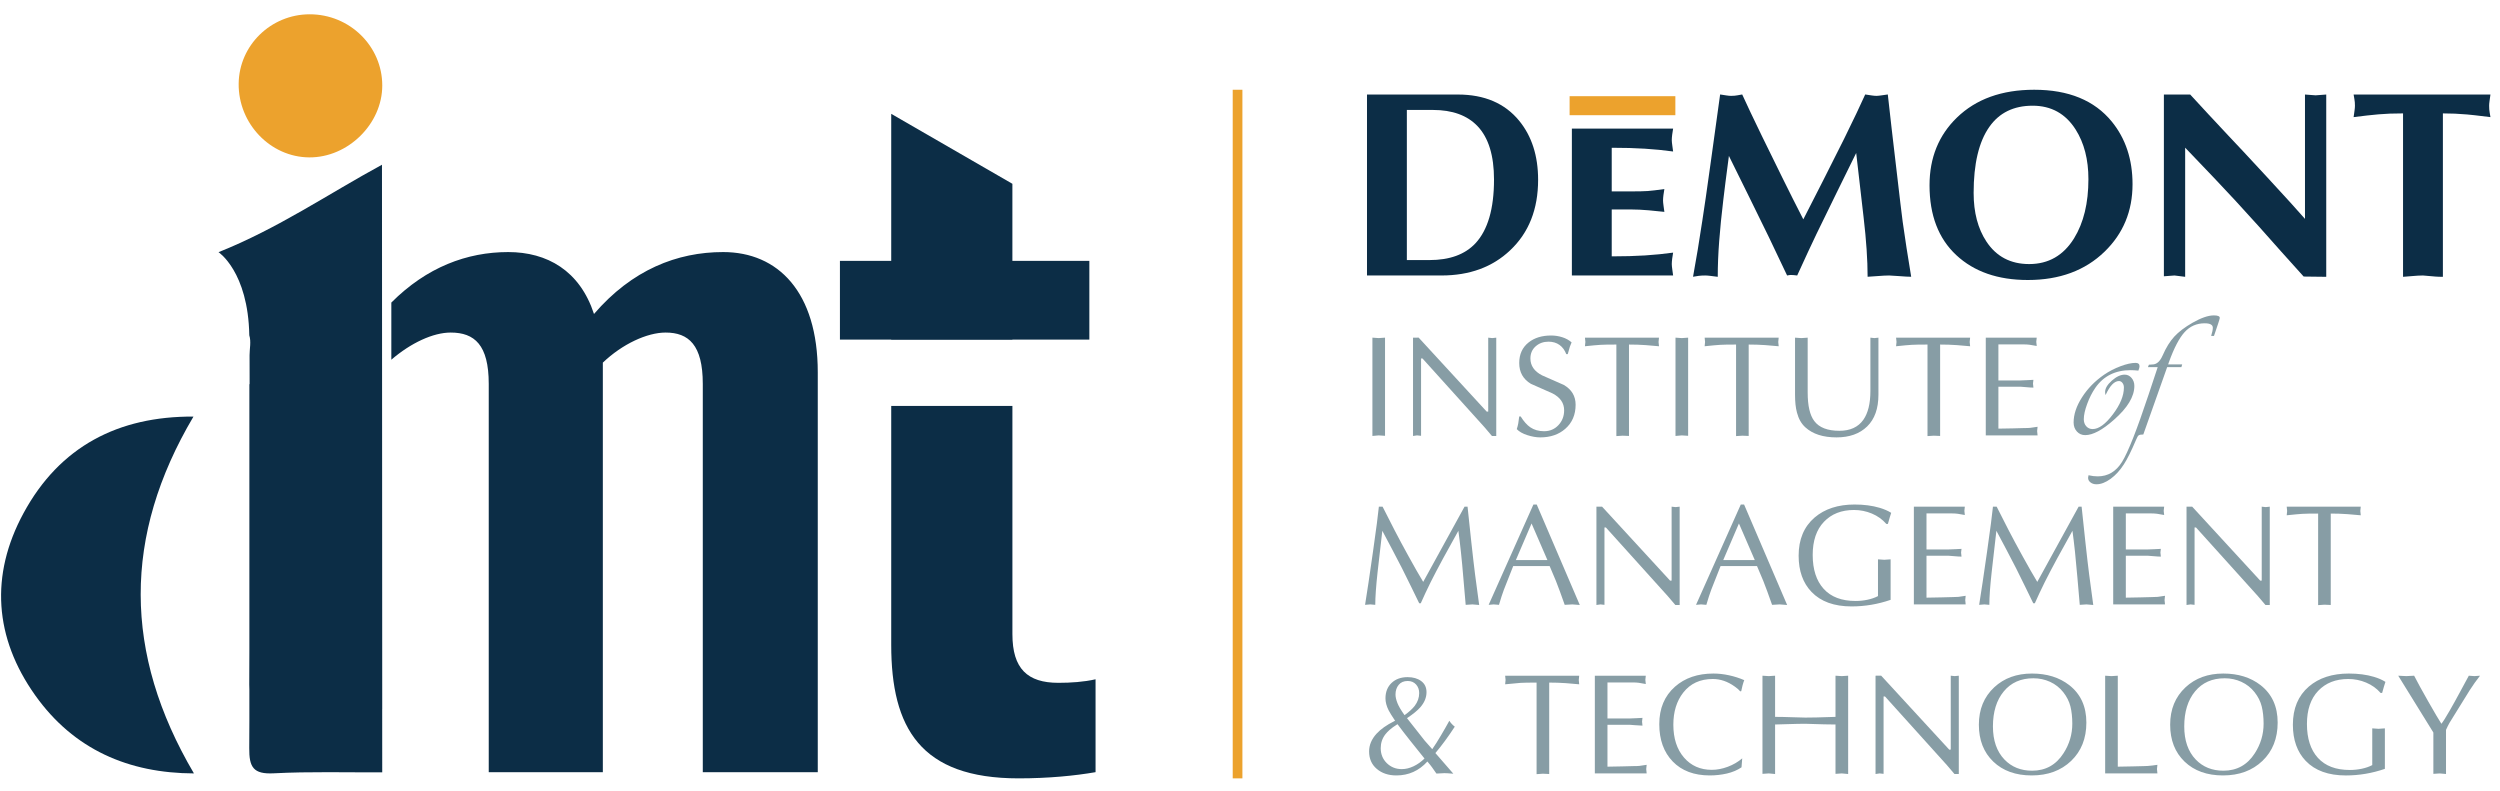 <?xml version="1.0" encoding="UTF-8"?>
<svg width="139px" height="44px" viewBox="0 0 139 44" version="1.1" xmlns="http://www.w3.org/2000/svg" xmlns:xlink="http://www.w3.org/1999/xlink">
    <title>Group 51 Copy</title>
    <g id="Page-1" stroke="none" stroke-width="1" fill="none" fill-rule="evenodd">
        <g id="demont-v1" transform="translate(-119, -6659)">
            <g id="Group-51-Copy" transform="translate(119, 6659)">
                <path d="M13.27,4.651 C13.294,2.522 15.057,0.799 17.215,0.795 C19.443,0.792 21.255,2.568 21.254,4.756 C21.253,6.891 19.35,8.764 17.195,8.751 C15.032,8.738 13.246,6.871 13.27,4.651" id="Fill-2" fill="#ECA22D"/>
                <path d="M21.25,39.414 L21.252,39.414 C21.247,29.328 21.243,19.243 21.238,9.159 C18.249,10.784 15.433,12.715 12.15,14.02 C12.15,14.02 13.798,15.104 13.861,18.642 C13.972,18.999 13.876,19.386 13.876,19.75 C13.877,20.287 13.878,20.825 13.879,21.363 L13.865,21.363 L13.865,36.13 C13.861,36.776 13.864,37.421 13.858,38.066 C13.858,38.161 13.861,38.245 13.865,38.329 L13.865,40.102 C13.862,40.6 13.862,41.097 13.858,41.594 C13.85,42.652 14.078,43.056 15.223,42.996 C17.228,42.892 19.242,42.952 21.252,42.942 C21.251,41.766 21.251,40.59 21.25,39.414" id="Fill-4" fill="#0C2D46"/>
                <polygon id="Fill-6" fill="#ECA22D" points="68.539 43.277 69.078 43.277 69.078 4.99 68.539 4.99"/>
                <path d="M78.221,6.113 L78.221,14.46 L79.477,14.46 C80.6,14.46 81.451,14.15 82.033,13.53 C82.722,12.791 83.067,11.609 83.067,9.984 C83.067,8.644 82.761,7.655 82.151,7.014 C81.579,6.414 80.752,6.113 79.669,6.113 L78.221,6.113 Z M76.005,5.256 L81.057,5.256 C82.535,5.256 83.673,5.743 84.47,6.719 C85.169,7.575 85.519,8.669 85.519,9.998 C85.519,11.634 85.002,12.939 83.968,13.914 C82.983,14.85 81.707,15.317 80.142,15.317 L76.005,15.317 L76.005,5.256 Z" id="Fill-8" fill="#0C2D46"/>
                <path d="M100.264,12.196 C100.677,11.379 101.047,10.655 101.372,10.025 C101.775,9.236 102.164,8.463 102.539,7.705 C103.071,6.622 103.46,5.804 103.706,5.252 C103.844,5.273 103.965,5.291 104.068,5.307 C104.171,5.322 104.258,5.33 104.327,5.33 C104.395,5.33 104.499,5.32 104.637,5.299 C104.775,5.278 104.883,5.263 104.962,5.252 C105.1,6.504 105.243,7.749 105.391,8.99 C105.617,10.94 105.75,12.054 105.789,12.329 C105.917,13.245 106.075,14.265 106.262,15.388 C106.114,15.388 105.893,15.376 105.597,15.352 C105.302,15.329 105.114,15.317 105.036,15.317 C104.868,15.317 104.644,15.329 104.364,15.352 C104.083,15.376 103.908,15.388 103.839,15.388 C103.839,14.452 103.765,13.357 103.618,12.102 C103.47,10.847 103.332,9.648 103.204,8.506 C102.83,9.265 102.458,10.021 102.088,10.774 C101.719,11.527 101.352,12.279 100.988,13.027 C100.741,13.539 100.387,14.303 99.924,15.317 C99.766,15.297 99.648,15.288 99.569,15.288 C99.53,15.288 99.461,15.297 99.363,15.317 C99.028,14.608 98.693,13.904 98.358,13.204 C97.934,12.338 97.57,11.594 97.265,10.974 C96.881,10.205 96.501,9.437 96.127,8.669 C95.979,9.782 95.876,10.595 95.817,11.107 C95.718,11.924 95.642,12.688 95.588,13.396 C95.533,14.106 95.507,14.771 95.507,15.391 C95.349,15.371 95.213,15.354 95.1,15.339 C94.987,15.325 94.891,15.317 94.812,15.317 C94.664,15.317 94.541,15.324 94.443,15.338 C94.344,15.352 94.241,15.368 94.133,15.388 C94.31,14.422 94.482,13.383 94.649,12.27 C94.748,11.649 94.908,10.537 95.13,8.931 C95.351,7.326 95.521,6.099 95.639,5.252 C95.777,5.273 95.896,5.291 95.994,5.307 C96.093,5.322 96.176,5.33 96.245,5.33 C96.383,5.33 96.504,5.32 96.607,5.299 C96.711,5.278 96.797,5.263 96.866,5.252 C97.112,5.794 97.476,6.563 97.959,7.557 C98.333,8.326 98.713,9.099 99.097,9.876 C99.481,10.655 99.87,11.428 100.264,12.196" id="Fill-9" fill="#0C2D46"/>
                <path d="M113.013,5.877 C111.96,5.877 111.157,6.27 110.606,7.056 C110.024,7.882 109.734,9.107 109.734,10.729 C109.734,11.811 109.97,12.711 110.443,13.428 C110.994,14.264 111.787,14.682 112.821,14.682 C113.895,14.682 114.727,14.205 115.318,13.251 C115.851,12.386 116.116,11.29 116.116,9.962 C116.116,8.87 115.88,7.952 115.407,7.204 C114.846,6.319 114.048,5.877 113.013,5.877 M118.569,10.242 C118.569,11.738 118.051,12.987 117.017,13.99 C115.934,15.042 114.511,15.568 112.748,15.568 C111.083,15.568 109.756,15.106 108.766,14.182 C107.776,13.257 107.282,11.964 107.282,10.301 C107.282,8.777 107.789,7.523 108.803,6.539 C109.867,5.507 111.3,4.99 113.102,4.99 C115.013,4.99 116.451,5.58 117.416,6.761 C118.185,7.705 118.569,8.866 118.569,10.242" id="Fill-10" fill="#0C2D46"/>
                <path d="M120.312,15.361 L120.312,5.256 L121.775,5.256 C122.425,5.965 123.129,6.723 123.888,7.531 C124.311,7.974 125.033,8.748 126.052,9.851 C127.071,10.954 127.773,11.727 128.157,12.17 L128.157,5.256 L128.748,5.3 L129.339,5.256 L129.339,15.391 L128.084,15.376 C127.246,14.451 126.414,13.52 125.587,12.584 C124.72,11.619 123.893,10.722 123.105,9.895 L121.495,8.211 L121.495,15.391 L120.903,15.317 L120.312,15.361 Z" id="Fill-11" fill="#0C2D46"/>
                <path d="M135.825,6.305 L135.825,15.391 C135.658,15.391 135.52,15.386 135.412,15.377 C134.988,15.337 134.756,15.317 134.717,15.317 C134.549,15.317 134.333,15.33 134.067,15.354 C133.801,15.379 133.648,15.391 133.609,15.391 L133.609,6.305 C133.087,6.305 132.631,6.322 132.243,6.357 C131.853,6.391 131.393,6.443 130.861,6.512 C130.88,6.374 130.898,6.253 130.912,6.15 C130.927,6.046 130.935,5.956 130.935,5.877 C130.935,5.739 130.925,5.618 130.905,5.515 C130.885,5.411 130.871,5.325 130.861,5.256 L138.469,5.256 C138.45,5.394 138.433,5.515 138.418,5.618 C138.403,5.721 138.396,5.808 138.396,5.877 C138.396,6.024 138.405,6.15 138.425,6.253 C138.445,6.357 138.46,6.443 138.469,6.512 C137.75,6.423 137.317,6.374 137.17,6.364 C136.726,6.325 136.278,6.305 135.825,6.305" id="Fill-12" fill="#0C2D46"/>
                <polygon id="Fill-13" fill="#879DA5" points="76.306 24.239 76.306 18.773 76.656 18.798 77.008 18.773 77.008 24.231 76.656 24.208"/>
                <polygon id="Fill-14" fill="#879DA5" points="83.192 18.774 83.192 24.24 82.952 24.24 82.533 23.748 79.09 19.931 79.011 19.931 79.011 24.231 78.787 24.207 78.564 24.24 78.564 18.774 78.877 18.772 82.661 22.886 82.745 22.883 82.745 18.774 82.969 18.798"/>
                <path d="M84.469,23.154 L84.549,23.154 C84.72,23.428 84.897,23.628 85.079,23.754 C85.293,23.902 85.55,23.976 85.85,23.976 C86.171,23.976 86.437,23.863 86.649,23.637 C86.86,23.412 86.966,23.137 86.966,22.813 C86.966,22.409 86.751,22.096 86.32,21.873 C85.916,21.697 85.514,21.52 85.115,21.339 C84.684,21.079 84.469,20.694 84.469,20.184 C84.469,19.695 84.644,19.313 84.995,19.036 C85.319,18.781 85.735,18.654 86.24,18.654 C86.453,18.654 86.66,18.686 86.863,18.75 C87.064,18.814 87.238,18.909 87.381,19.037 C87.344,19.122 87.312,19.202 87.285,19.276 C87.28,19.292 87.24,19.431 87.166,19.691 L87.086,19.691 C87.001,19.468 86.874,19.296 86.707,19.177 C86.539,19.057 86.336,18.997 86.096,18.997 C85.814,18.997 85.576,19.084 85.382,19.256 C85.188,19.429 85.091,19.653 85.091,19.93 C85.091,20.333 85.306,20.646 85.738,20.869 C86.141,21.05 86.546,21.228 86.95,21.403 C87.386,21.658 87.604,22.025 87.604,22.503 C87.604,23.06 87.413,23.506 87.03,23.841 C86.668,24.16 86.202,24.319 85.634,24.319 C85.416,24.319 85.176,24.277 84.916,24.193 C84.655,24.108 84.461,23.997 84.333,23.859 C84.371,23.743 84.398,23.636 84.415,23.539 C84.432,23.441 84.449,23.313 84.469,23.154" id="Fill-15" fill="#879DA5"/>
                <path d="M90.572,19.157 L90.572,24.239 L90.221,24.224 L89.87,24.247 L89.87,19.157 C89.455,19.157 89.16,19.162 88.985,19.173 C88.809,19.183 88.522,19.209 88.123,19.252 L88.147,19.013 L88.123,18.773 L92.24,18.773 L92.216,19.013 L92.24,19.252 C92.043,19.231 91.794,19.209 91.494,19.188 C91.193,19.167 90.886,19.157 90.572,19.157" id="Fill-16" fill="#879DA5"/>
                <polygon id="Fill-17" fill="#879DA5" points="93.158 24.239 93.158 18.773 93.508 18.798 93.86 18.773 93.86 24.231 93.508 24.208"/>
                <path d="M97.227,19.157 L97.227,24.239 L96.876,24.224 L96.525,24.247 L96.525,19.157 C96.11,19.157 95.815,19.162 95.64,19.173 C95.464,19.183 95.177,19.209 94.778,19.252 L94.802,19.013 L94.778,18.773 L98.895,18.773 L98.871,19.013 L98.895,19.252 C98.698,19.231 98.449,19.209 98.149,19.188 C97.848,19.167 97.541,19.157 97.227,19.157" id="Fill-18" fill="#879DA5"/>
                <path d="M100.507,18.774 L100.507,21.825 C100.507,22.558 100.629,23.087 100.874,23.41 C101.145,23.772 101.61,23.952 102.27,23.952 C102.871,23.952 103.315,23.748 103.603,23.339 C103.863,22.967 103.994,22.436 103.994,21.745 L103.994,18.774 L104.217,18.798 L104.441,18.774 L104.441,21.945 C104.441,22.715 104.232,23.303 103.814,23.71 C103.396,24.117 102.828,24.319 102.111,24.319 C101.366,24.319 100.789,24.134 100.379,23.761 C100.156,23.56 99.999,23.283 99.909,22.933 C99.839,22.668 99.804,22.343 99.804,21.96 L99.804,18.774 L100.156,18.798 L100.507,18.774 Z" id="Fill-19" fill="#879DA5"/>
                <path d="M107.871,19.157 L107.871,24.239 L107.52,24.224 L107.169,24.247 L107.169,19.157 C106.754,19.157 106.459,19.162 106.284,19.173 C106.108,19.183 105.821,19.209 105.422,19.252 L105.446,19.013 L105.422,18.773 L109.539,18.773 L109.515,19.013 L109.539,19.252 C109.342,19.231 109.093,19.209 108.793,19.188 C108.492,19.167 108.185,19.157 107.871,19.157" id="Fill-20" fill="#879DA5"/>
                <path d="M111.111,19.149 L111.111,21.152 L112.348,21.152 C112.448,21.152 112.583,21.147 112.751,21.135 C112.918,21.125 113.02,21.119 113.058,21.119 L113.034,21.327 L113.058,21.551 C112.962,21.551 112.829,21.543 112.659,21.527 C112.489,21.511 112.385,21.502 112.348,21.502 L111.111,21.502 L111.111,23.832 C111.281,23.832 111.559,23.827 111.945,23.817 C112.33,23.806 112.534,23.8 112.555,23.8 C112.704,23.8 112.813,23.797 112.882,23.788 C112.951,23.78 113.087,23.76 113.289,23.729 L113.265,23.968 L113.289,24.207 L110.409,24.207 L110.409,18.774 L113.242,18.774 L113.217,19.004 L113.242,19.236 C113.082,19.205 112.951,19.182 112.851,19.169 C112.749,19.156 112.64,19.149 112.523,19.149 L111.726,19.149 L111.111,19.149 Z" id="Fill-21" fill="#879DA5"/>
                <path d="M118.894,20.606 C118.722,20.589 118.579,20.581 118.465,20.581 C117.609,20.581 116.953,20.91 116.498,21.567 C116.319,21.828 116.168,22.126 116.045,22.463 C115.921,22.8 115.859,23.082 115.859,23.309 C115.859,23.469 115.905,23.6 115.998,23.703 C116.091,23.805 116.208,23.856 116.351,23.856 C116.69,23.856 117.064,23.584 117.474,23.041 C117.884,22.498 118.089,22 118.089,21.547 C118.089,21.447 118.063,21.362 118.009,21.291 C117.955,21.221 117.891,21.186 117.816,21.186 C117.556,21.186 117.307,21.447 117.069,21.967 C117.053,21.902 117.044,21.845 117.044,21.796 C117.044,21.595 117.17,21.383 117.42,21.162 C117.671,20.941 117.908,20.83 118.133,20.83 C118.283,20.83 118.409,20.891 118.514,21.013 C118.618,21.135 118.67,21.284 118.67,21.46 C118.67,22.048 118.294,22.673 117.542,23.334 C116.898,23.907 116.363,24.193 115.937,24.193 C115.752,24.193 115.598,24.126 115.476,23.993 C115.354,23.859 115.293,23.692 115.293,23.49 C115.293,23.044 115.448,22.578 115.759,22.092 C116.07,21.605 116.478,21.186 116.986,20.835 C117.266,20.643 117.571,20.486 117.901,20.362 C118.231,20.238 118.512,20.176 118.743,20.176 C118.886,20.176 118.958,20.24 118.958,20.366 C118.958,20.416 118.937,20.495 118.894,20.606" id="Fill-22" fill="#879DA5"/>
                <path d="M121.33,20.259 L121.286,20.411 L120.495,20.411 L119.168,24.158 C119.041,24.158 118.956,24.174 118.914,24.202 C118.871,24.232 118.824,24.31 118.773,24.437 C118.503,25.071 118.275,25.53 118.089,25.814 C117.875,26.151 117.628,26.422 117.35,26.624 C117.072,26.825 116.811,26.926 116.567,26.926 C116.433,26.926 116.321,26.892 116.233,26.823 C116.143,26.755 116.098,26.669 116.098,26.565 C116.098,26.532 116.106,26.485 116.122,26.423 C116.298,26.465 116.467,26.486 116.63,26.486 C117.2,26.486 117.651,26.219 117.984,25.684 C118.318,25.148 118.81,23.902 119.461,21.943 L119.914,20.577 L119.968,20.411 L119.426,20.411 L119.48,20.274 L119.539,20.274 L119.675,20.264 C119.906,20.264 120.095,20.098 120.241,19.766 C120.433,19.327 120.651,18.975 120.893,18.712 C121.135,18.449 121.475,18.191 121.911,17.941 C122.386,17.671 122.78,17.536 123.091,17.536 C123.316,17.536 123.425,17.584 123.419,17.683 C123.416,17.721 123.384,17.827 123.326,18 L123.097,18.678 L122.94,18.678 C123.002,18.479 123.033,18.328 123.033,18.224 C123.033,18.058 122.882,17.975 122.579,17.975 C122.137,17.975 121.766,18.137 121.469,18.461 C121.171,18.784 120.879,19.342 120.593,20.133 L120.549,20.259 L121.33,20.259 Z" id="Fill-23" fill="#879DA5"/>
                <path d="M81.428,28.171 L81.596,28.171 C81.708,29.232 81.777,29.881 81.803,30.121 C81.889,30.904 81.959,31.513 82.015,31.947 C82.07,32.381 82.147,32.945 82.242,33.637 L81.867,33.605 L81.492,33.629 C81.444,33.097 81.4,32.589 81.36,32.105 C81.321,31.621 81.275,31.142 81.225,30.669 C81.174,30.195 81.127,29.81 81.085,29.512 C80.761,30.097 80.479,30.608 80.239,31.044 C79.963,31.554 79.731,31.996 79.545,32.368 C79.343,32.778 79.159,33.169 78.995,33.541 L78.907,33.541 L78.468,32.639 C78.276,32.241 78.106,31.896 77.957,31.606 C77.808,31.316 77.625,30.964 77.407,30.549 C77.22,30.203 77.037,29.858 76.857,29.512 C76.766,30.273 76.678,31.041 76.593,31.817 C76.508,32.594 76.465,33.198 76.465,33.629 L76.186,33.605 L75.898,33.629 C76.01,32.938 76.157,31.955 76.337,30.681 C76.518,29.407 76.628,28.57 76.665,28.171 L76.872,28.171 C77.149,28.714 77.375,29.158 77.551,29.504 C77.763,29.913 78.016,30.384 78.309,30.916 C78.628,31.496 78.901,31.975 79.13,32.353 C79.896,30.959 80.662,29.565 81.428,28.171" id="Fill-24" fill="#879DA5"/>
                <path d="M86.036,31.139 L85.155,29.105 L84.282,31.139 L86.036,31.139 Z M85.442,28.051 L87.836,33.637 L87.421,33.605 L86.998,33.629 C86.806,33.081 86.644,32.64 86.511,32.305 C86.426,32.092 86.309,31.815 86.16,31.474 L84.134,31.474 C83.825,32.246 83.652,32.685 83.615,32.791 C83.535,33.004 83.444,33.283 83.343,33.629 L83.048,33.605 L82.769,33.629 L85.258,28.051 L85.442,28.051 Z" id="Fill-25" fill="#879DA5"/>
                <polygon id="Fill-26" fill="#879DA5" points="93.389 28.171 93.389 33.637 93.149 33.637 92.73 33.146 89.287 29.328 89.208 29.328 89.208 33.629 88.985 33.605 88.761 33.637 88.761 28.171 89.074 28.169 92.858 32.284 92.942 32.281 92.942 28.171 93.166 28.195"/>
                <path d="M97.566,31.139 L96.685,29.105 L95.812,31.139 L97.566,31.139 Z M96.971,28.051 L99.365,33.637 L98.951,33.605 L98.528,33.629 C98.336,33.081 98.174,32.64 98.041,32.305 C97.956,32.092 97.839,31.815 97.69,31.474 L95.664,31.474 C95.355,32.246 95.182,32.685 95.144,32.791 C95.065,33.004 94.974,33.283 94.873,33.629 L94.578,33.605 L94.299,33.629 L96.788,28.051 L96.971,28.051 Z" id="Fill-27" fill="#879DA5"/>
                <path d="M104.967,29.129 L104.879,29.129 C104.661,28.879 104.394,28.687 104.077,28.554 C103.76,28.422 103.43,28.355 103.084,28.355 C102.387,28.355 101.829,28.574 101.412,29.012 C100.994,29.45 100.786,30.065 100.786,30.856 C100.786,31.663 100.989,32.291 101.396,32.74 C101.803,33.189 102.394,33.414 103.171,33.414 C103.395,33.414 103.614,33.391 103.83,33.346 C104.045,33.301 104.241,33.234 104.416,33.143 L104.416,31.099 L104.767,31.124 L105.118,31.099 L105.118,33.351 C104.411,33.595 103.688,33.717 102.948,33.717 C101.98,33.717 101.238,33.449 100.722,32.912 C100.243,32.413 100.004,31.741 100.004,30.896 C100.004,29.993 100.299,29.287 100.889,28.777 C101.453,28.294 102.195,28.051 103.116,28.051 C103.637,28.051 104.102,28.113 104.512,28.235 C104.762,28.31 104.975,28.403 105.15,28.514 C105.129,28.573 105.101,28.661 105.067,28.778 C105.032,28.895 104.998,29.012 104.967,29.129" id="Fill-28" fill="#879DA5"/>
                <path d="M107.113,28.546 L107.113,30.549 L108.35,30.549 C108.451,30.549 108.586,30.544 108.753,30.533 C108.921,30.523 109.023,30.517 109.06,30.517 L109.036,30.724 L109.06,30.948 C108.965,30.948 108.831,30.94 108.661,30.924 C108.491,30.908 108.387,30.9 108.35,30.9 L107.113,30.9 L107.113,33.23 C107.284,33.23 107.562,33.225 107.947,33.214 C108.333,33.203 108.536,33.198 108.558,33.198 C108.706,33.198 108.816,33.194 108.885,33.186 C108.954,33.178 109.089,33.158 109.291,33.126 L109.268,33.366 L109.291,33.605 L106.411,33.605 L106.411,28.172 L109.244,28.172 L109.22,28.401 L109.244,28.634 C109.084,28.602 108.954,28.579 108.853,28.566 C108.752,28.553 108.643,28.546 108.526,28.546 L107.728,28.546 L107.113,28.546 Z" id="Fill-29" fill="#879DA5"/>
                <path d="M115.571,28.171 L115.738,28.171 C115.85,29.232 115.919,29.881 115.946,30.121 C116.031,30.904 116.102,31.513 116.158,31.947 C116.213,32.381 116.289,32.945 116.385,33.637 L116.01,33.605 L115.635,33.629 C115.587,33.097 115.543,32.589 115.503,32.105 C115.463,31.621 115.418,31.142 115.368,30.669 C115.317,30.195 115.27,29.81 115.228,29.512 C114.904,30.097 114.621,30.608 114.382,31.044 C114.105,31.554 113.874,31.996 113.688,32.368 C113.485,32.778 113.302,33.169 113.137,33.541 L113.049,33.541 L112.61,32.639 C112.419,32.241 112.249,31.896 112.1,31.606 C111.951,31.316 111.767,30.964 111.55,30.549 C111.363,30.203 111.18,29.858 110.999,29.512 C110.908,30.273 110.82,31.041 110.736,31.817 C110.65,32.594 110.608,33.198 110.608,33.629 L110.329,33.605 L110.041,33.629 C110.153,32.938 110.299,31.955 110.48,30.681 C110.661,29.407 110.77,28.57 110.808,28.171 L111.015,28.171 C111.291,28.714 111.517,29.158 111.693,29.504 C111.906,29.913 112.158,30.384 112.451,30.916 C112.77,31.496 113.044,31.975 113.273,32.353 C114.039,30.959 114.805,29.565 115.571,28.171" id="Fill-30" fill="#879DA5"/>
                <path d="M118.196,28.546 L118.196,30.549 L119.433,30.549 C119.533,30.549 119.668,30.544 119.836,30.533 C120.003,30.523 120.105,30.517 120.143,30.517 L120.119,30.724 L120.143,30.948 C120.047,30.948 119.914,30.94 119.744,30.924 C119.574,30.908 119.47,30.9 119.433,30.9 L118.196,30.9 L118.196,33.23 C118.366,33.23 118.644,33.225 119.03,33.214 C119.415,33.203 119.619,33.198 119.64,33.198 C119.789,33.198 119.898,33.194 119.967,33.186 C120.036,33.178 120.172,33.158 120.374,33.126 L120.35,33.366 L120.374,33.605 L117.494,33.605 L117.494,28.172 L120.327,28.172 L120.302,28.401 L120.327,28.634 C120.167,28.602 120.036,28.579 119.936,28.566 C119.834,28.553 119.725,28.546 119.608,28.546 L118.811,28.546 L118.196,28.546 Z" id="Fill-31" fill="#879DA5"/>
                <polygon id="Fill-32" fill="#879DA5" points="126.199 28.171 126.199 33.637 125.959 33.637 125.541 33.146 122.098 29.328 122.018 29.328 122.018 33.629 121.795 33.605 121.571 33.637 121.571 28.171 121.884 28.169 125.669 32.284 125.752 32.281 125.752 28.171 125.976 28.195"/>
                <path d="M129.59,28.554 L129.59,33.637 L129.24,33.621 L128.888,33.645 L128.888,28.554 C128.474,28.554 128.178,28.56 128.003,28.57 C127.827,28.581 127.54,28.607 127.141,28.65 L127.165,28.411 L127.141,28.171 L131.258,28.171 L131.234,28.411 L131.258,28.65 C131.061,28.628 130.813,28.607 130.512,28.586 C130.211,28.565 129.904,28.554 129.59,28.554" id="Fill-33" fill="#879DA5"/>
                <path d="M78.093,39.763 C78.343,39.583 78.532,39.409 78.66,39.244 C78.824,39.026 78.907,38.789 78.907,38.534 C78.907,38.343 78.848,38.183 78.731,38.055 C78.614,37.927 78.46,37.863 78.269,37.863 C78.05,37.863 77.883,37.935 77.766,38.079 C77.649,38.223 77.59,38.401 77.59,38.614 C77.59,38.752 77.626,38.912 77.698,39.093 C77.77,39.274 77.901,39.497 78.093,39.763 M77.702,40.265 L77.638,40.305 C77.361,40.481 77.157,40.657 77.024,40.832 C76.853,41.055 76.768,41.311 76.768,41.598 C76.768,41.933 76.882,42.211 77.107,42.432 C77.334,42.652 77.611,42.763 77.942,42.763 C78.154,42.763 78.373,42.71 78.596,42.604 C78.819,42.497 79.021,42.354 79.202,42.173 C78.989,41.912 78.734,41.594 78.437,41.219 C78.138,40.844 77.894,40.527 77.702,40.265 M79.808,41.87 L80.806,43.018 C80.667,43.007 80.566,43 80.502,42.995 C80.439,42.989 80.377,42.987 80.319,42.987 L79.865,43.01 C79.731,42.819 79.652,42.705 79.625,42.668 C79.561,42.577 79.473,42.468 79.362,42.34 C78.894,42.857 78.319,43.114 77.638,43.114 C77.197,43.114 76.834,42.993 76.55,42.751 C76.264,42.509 76.122,42.186 76.122,41.781 C76.122,41.425 76.26,41.096 76.537,40.792 C76.766,40.542 77.093,40.311 77.518,40.098 L77.567,40.074 C77.386,39.803 77.266,39.608 77.207,39.492 C77.09,39.257 77.032,39.037 77.032,38.829 C77.032,38.473 77.145,38.187 77.371,37.971 C77.597,37.757 77.894,37.649 78.261,37.649 C78.569,37.649 78.822,37.721 79.019,37.868 C79.216,38.014 79.314,38.22 79.314,38.486 C79.314,38.784 79.197,39.066 78.963,39.332 C78.808,39.507 78.564,39.707 78.229,39.93 C78.553,40.345 78.881,40.76 79.21,41.175 L79.633,41.654 C79.782,41.44 79.946,41.182 80.123,40.88 C80.302,40.578 80.455,40.309 80.583,40.074 C80.614,40.128 80.656,40.182 80.707,40.238 C80.756,40.295 80.816,40.349 80.886,40.403 C80.524,40.958 80.165,41.447 79.808,41.87" id="Fill-34" fill="#879DA5"/>
                <path d="M86.136,37.952 L86.136,43.035 L85.785,43.018 L85.434,43.043 L85.434,37.952 C85.019,37.952 84.723,37.957 84.548,37.967 C84.372,37.978 84.085,38.005 83.686,38.047 L83.71,37.808 L83.686,37.569 L87.803,37.569 L87.78,37.808 L87.803,38.047 C87.606,38.026 87.358,38.005 87.057,37.983 C86.757,37.962 86.45,37.952 86.136,37.952" id="Fill-35" fill="#879DA5"/>
                <path d="M89.375,37.944 L89.375,39.947 L90.612,39.947 C90.713,39.947 90.848,39.941 91.015,39.93 C91.183,39.92 91.285,39.914 91.322,39.914 L91.298,40.122 L91.322,40.345 C91.227,40.345 91.093,40.337 90.924,40.322 C90.753,40.306 90.649,40.298 90.612,40.298 L89.375,40.298 L89.375,42.627 C89.546,42.627 89.824,42.622 90.209,42.611 C90.595,42.601 90.798,42.595 90.82,42.595 C90.968,42.595 91.078,42.592 91.147,42.584 C91.216,42.575 91.351,42.555 91.554,42.524 L91.53,42.763 L91.554,43.002 L88.673,43.002 L88.673,37.569 L91.506,37.569 L91.482,37.798 L91.506,38.032 C91.346,37.999 91.216,37.977 91.115,37.963 C91.014,37.95 90.905,37.944 90.788,37.944 L89.99,37.944 L89.375,37.944 Z" id="Fill-36" fill="#879DA5"/>
                <path d="M96.868,42.165 L96.828,42.663 C96.594,42.822 96.322,42.936 96.015,43.008 C95.706,43.078 95.389,43.114 95.065,43.114 C94.192,43.114 93.506,42.856 93.006,42.341 C92.506,41.826 92.256,41.133 92.256,40.262 C92.256,39.39 92.546,38.697 93.126,38.182 C93.679,37.693 94.392,37.449 95.264,37.449 C95.546,37.449 95.835,37.481 96.13,37.545 C96.425,37.609 96.709,37.699 96.98,37.816 C96.948,37.895 96.916,37.996 96.884,38.115 C96.852,38.235 96.828,38.34 96.812,38.43 L96.756,38.438 C96.697,38.364 96.594,38.273 96.445,38.167 C96.057,37.891 95.653,37.752 95.232,37.752 C94.53,37.752 93.982,38.004 93.588,38.509 C93.222,38.977 93.038,39.571 93.038,40.293 C93.038,41.053 93.235,41.661 93.628,42.118 C94.022,42.575 94.538,42.803 95.177,42.803 C95.464,42.803 95.759,42.746 96.062,42.634 C96.365,42.521 96.634,42.364 96.868,42.165" id="Fill-37" fill="#879DA5"/>
                <path d="M102.054,39.858 L102.054,37.569 L102.405,37.592 L102.757,37.569 L102.757,43.035 L102.405,43.002 L102.054,43.026 L102.054,40.282 C101.793,40.282 101.583,40.279 101.424,40.273 C100.785,40.252 100.437,40.242 100.379,40.242 C100.124,40.242 99.797,40.248 99.397,40.262 C98.999,40.275 98.764,40.282 98.695,40.282 L98.695,43.035 L98.344,43.002 L97.993,43.026 L97.993,37.569 L98.344,37.592 L98.695,37.569 L98.695,39.858 C98.961,39.858 99.295,39.865 99.696,39.879 C100.098,39.892 100.325,39.898 100.379,39.898 C100.634,39.898 100.842,39.896 101.001,39.89 C101.64,39.869 101.99,39.858 102.054,39.858" id="Fill-38" fill="#879DA5"/>
                <polygon id="Fill-39" fill="#879DA5" points="108.909 37.569 108.909 43.035 108.669 43.035 108.25 42.543 104.807 38.725 104.727 38.725 104.727 43.026 104.504 43.002 104.28 43.035 104.28 37.569 104.593 37.567 108.378 41.681 108.462 41.678 108.462 37.569 108.685 37.592"/>
                <path d="M115.22,40.238 C115.22,39.877 115.185,39.557 115.116,39.278 C115.047,38.999 114.914,38.735 114.717,38.485 C114.52,38.236 114.277,38.044 113.987,37.911 C113.697,37.778 113.387,37.712 113.057,37.712 C112.36,37.712 111.811,37.955 111.41,38.441 C111.008,38.927 110.807,39.577 110.807,40.389 C110.807,41.17 111.02,41.783 111.446,42.229 C111.845,42.644 112.358,42.851 112.985,42.851 C113.736,42.851 114.318,42.527 114.733,41.879 C115.058,41.374 115.22,40.828 115.22,40.238 M112.962,43.114 C112.074,43.114 111.362,42.858 110.827,42.346 C110.293,41.833 110.025,41.149 110.025,40.293 C110.025,39.438 110.31,38.745 110.88,38.213 C111.427,37.704 112.126,37.449 112.978,37.449 C113.807,37.449 114.499,37.665 115.052,38.094 C115.685,38.588 116.002,39.282 116.002,40.174 C116.002,41.056 115.719,41.766 115.156,42.306 C114.592,42.845 113.861,43.114 112.962,43.114" id="Fill-40" fill="#879DA5"/>
                <path d="M117.749,37.569 L117.749,42.627 C117.92,42.627 118.198,42.622 118.583,42.611 C118.969,42.601 119.172,42.596 119.194,42.596 C119.321,42.596 119.479,42.585 119.665,42.563 C119.793,42.542 119.888,42.529 119.952,42.524 L119.928,42.763 L119.952,43.002 L117.047,43.002 L117.047,37.569 L117.399,37.592 L117.749,37.569 Z" id="Fill-41" fill="#879DA5"/>
                <path d="M125.856,40.238 C125.856,39.877 125.821,39.557 125.752,39.278 C125.683,38.999 125.55,38.735 125.353,38.485 C125.156,38.236 124.913,38.044 124.623,37.911 C124.334,37.778 124.023,37.712 123.694,37.712 C122.996,37.712 122.448,37.955 122.046,38.441 C121.644,38.927 121.444,39.577 121.444,40.389 C121.444,41.17 121.656,41.783 122.082,42.229 C122.481,42.644 122.994,42.851 123.621,42.851 C124.372,42.851 124.955,42.527 125.369,41.879 C125.694,41.374 125.856,40.828 125.856,40.238 M123.598,43.114 C122.71,43.114 121.998,42.858 121.463,42.346 C120.929,41.833 120.661,41.149 120.661,40.293 C120.661,39.438 120.946,38.745 121.516,38.213 C122.064,37.704 122.763,37.449 123.614,37.449 C124.443,37.449 125.135,37.665 125.688,38.094 C126.321,38.588 126.638,39.282 126.638,40.174 C126.638,41.056 126.356,41.766 125.792,42.306 C125.228,42.845 124.497,43.114 123.598,43.114" id="Fill-42" fill="#879DA5"/>
                <path d="M132.447,38.526 L132.359,38.526 C132.142,38.276 131.874,38.085 131.557,37.952 C131.24,37.819 130.91,37.752 130.564,37.752 C129.867,37.752 129.31,37.971 128.892,38.41 C128.475,38.848 128.266,39.462 128.266,40.254 C128.266,41.061 128.469,41.689 128.876,42.138 C129.283,42.587 129.875,42.811 130.652,42.811 C130.876,42.811 131.094,42.788 131.31,42.743 C131.526,42.698 131.721,42.631 131.897,42.54 L131.897,40.497 L132.247,40.521 L132.599,40.497 L132.599,42.748 C131.891,42.992 131.168,43.115 130.429,43.115 C129.46,43.115 128.718,42.846 128.202,42.31 C127.724,41.81 127.484,41.138 127.484,40.294 C127.484,39.39 127.779,38.684 128.37,38.174 C128.934,37.691 129.676,37.449 130.596,37.449 C131.117,37.449 131.583,37.51 131.992,37.633 C132.242,37.707 132.455,37.8 132.63,37.912 C132.609,37.97 132.582,38.058 132.547,38.175 C132.512,38.292 132.479,38.409 132.447,38.526" id="Fill-43" fill="#879DA5"/>
                <path d="M135.998,40.581 L135.998,43.034 L135.646,43.003 L135.295,43.026 L135.295,40.728 L133.341,37.569 L133.787,37.592 L134.226,37.569 C134.402,37.914 134.664,38.393 135.012,39.005 C135.36,39.617 135.604,40.029 135.742,40.242 C135.827,40.14 135.982,39.896 136.205,39.507 C136.365,39.231 136.572,38.856 136.827,38.383 C136.971,38.111 137.118,37.84 137.266,37.569 L137.578,37.592 L137.889,37.569 C137.692,37.819 137.503,38.086 137.322,38.367 L136.445,39.782 C136.338,39.947 136.254,40.084 136.193,40.19 C136.132,40.296 136.067,40.427 135.998,40.581" id="Fill-44" fill="#879DA5"/>
                <path d="M89.612,8.216 C90.312,8.216 90.929,8.233 91.466,8.268 C92.003,8.302 92.522,8.354 93.025,8.423 C93.015,8.344 93,8.236 92.981,8.098 C92.961,7.96 92.951,7.857 92.951,7.788 C92.951,7.709 92.959,7.61 92.973,7.492 C92.988,7.374 93.005,7.261 93.025,7.152 L87.396,7.152 L87.396,11.649 L87.396,12.958 L87.396,15.317 L93.025,15.317 C93.015,15.238 93,15.13 92.981,14.992 C92.961,14.854 92.951,14.751 92.951,14.682 C92.951,14.603 92.959,14.505 92.973,14.387 C92.988,14.268 93.005,14.155 93.025,14.046 C92.522,14.116 92.003,14.167 91.466,14.202 C90.929,14.236 90.312,14.254 89.612,14.254 L89.612,12.958 L89.612,12.397 L89.612,11.649 L89.612,11.647 L90.721,11.647 C90.997,11.647 91.309,11.662 91.659,11.692 C92.009,11.722 92.302,11.751 92.539,11.78 C92.529,11.702 92.514,11.593 92.494,11.455 C92.475,11.317 92.465,11.214 92.465,11.145 C92.465,11.066 92.472,10.968 92.487,10.85 C92.501,10.731 92.519,10.618 92.539,10.51 C92.134,10.569 91.827,10.606 91.615,10.621 C91.403,10.635 91.105,10.642 90.721,10.642 L89.612,10.642 L89.612,10.308 L89.612,8.216 Z" id="Fill-45" fill="#0C2D46"/>
                <polygon id="Fill-46" fill="#ECA22D" points="87.27 6.405 93.15 6.405 93.15 5.348 87.27 5.348"/>
                <path d="M40.206,14.015 C37.649,14.015 35.141,14.998 33.026,17.457 C32.239,15.047 30.42,14.015 28.255,14.015 C25.969,14.015 23.728,14.849 21.758,16.823 L21.758,20 C22.846,19.065 24.083,18.49 25.058,18.49 C26.387,18.49 27.174,19.179 27.174,21.343 L27.174,42.933 L33.518,42.933 L33.518,20.703 L33.518,20.162 C34.6,19.129 35.977,18.49 37.009,18.49 C38.288,18.49 39.075,19.179 39.075,21.343 L39.075,42.933 L45.468,42.933 L45.468,20.703 C45.468,16.228 43.255,14.015 40.206,14.015" id="Fill-47" fill="#0C2D46"/>
                <path d="M10.783,43.002 C7.162,42.99 4.105,41.682 1.957,38.659 C-0.314,35.463 -0.564,31.987 1.307,28.533 C3.321,24.813 6.591,23.139 10.757,23.162 C6.831,29.795 6.849,36.319 10.783,43.002" id="Fill-48" fill="#0C2D46"/>
                <polygon id="Fill-49" fill="#0C2D46" points="49.552 18.894 56.289 18.894 56.289 18.883 60.568 18.883 60.568 14.506 56.289 14.506 56.289 10.219 49.552 6.329 49.552 14.506 46.7 14.506 46.7 18.883 49.552 18.883"/>
                <path d="M58.847,37.965 C57.126,37.965 56.29,37.178 56.29,35.261 L56.29,22.569 L49.552,22.569 L49.552,35.851 C49.552,40.474 51.175,43.277 56.634,43.277 C58.306,43.277 59.781,43.129 60.913,42.932 L60.913,37.768 C60.273,37.916 59.535,37.965 58.847,37.965" id="Fill-50" fill="#0C2D46"/>
            </g>
        </g>
    </g>
</svg>